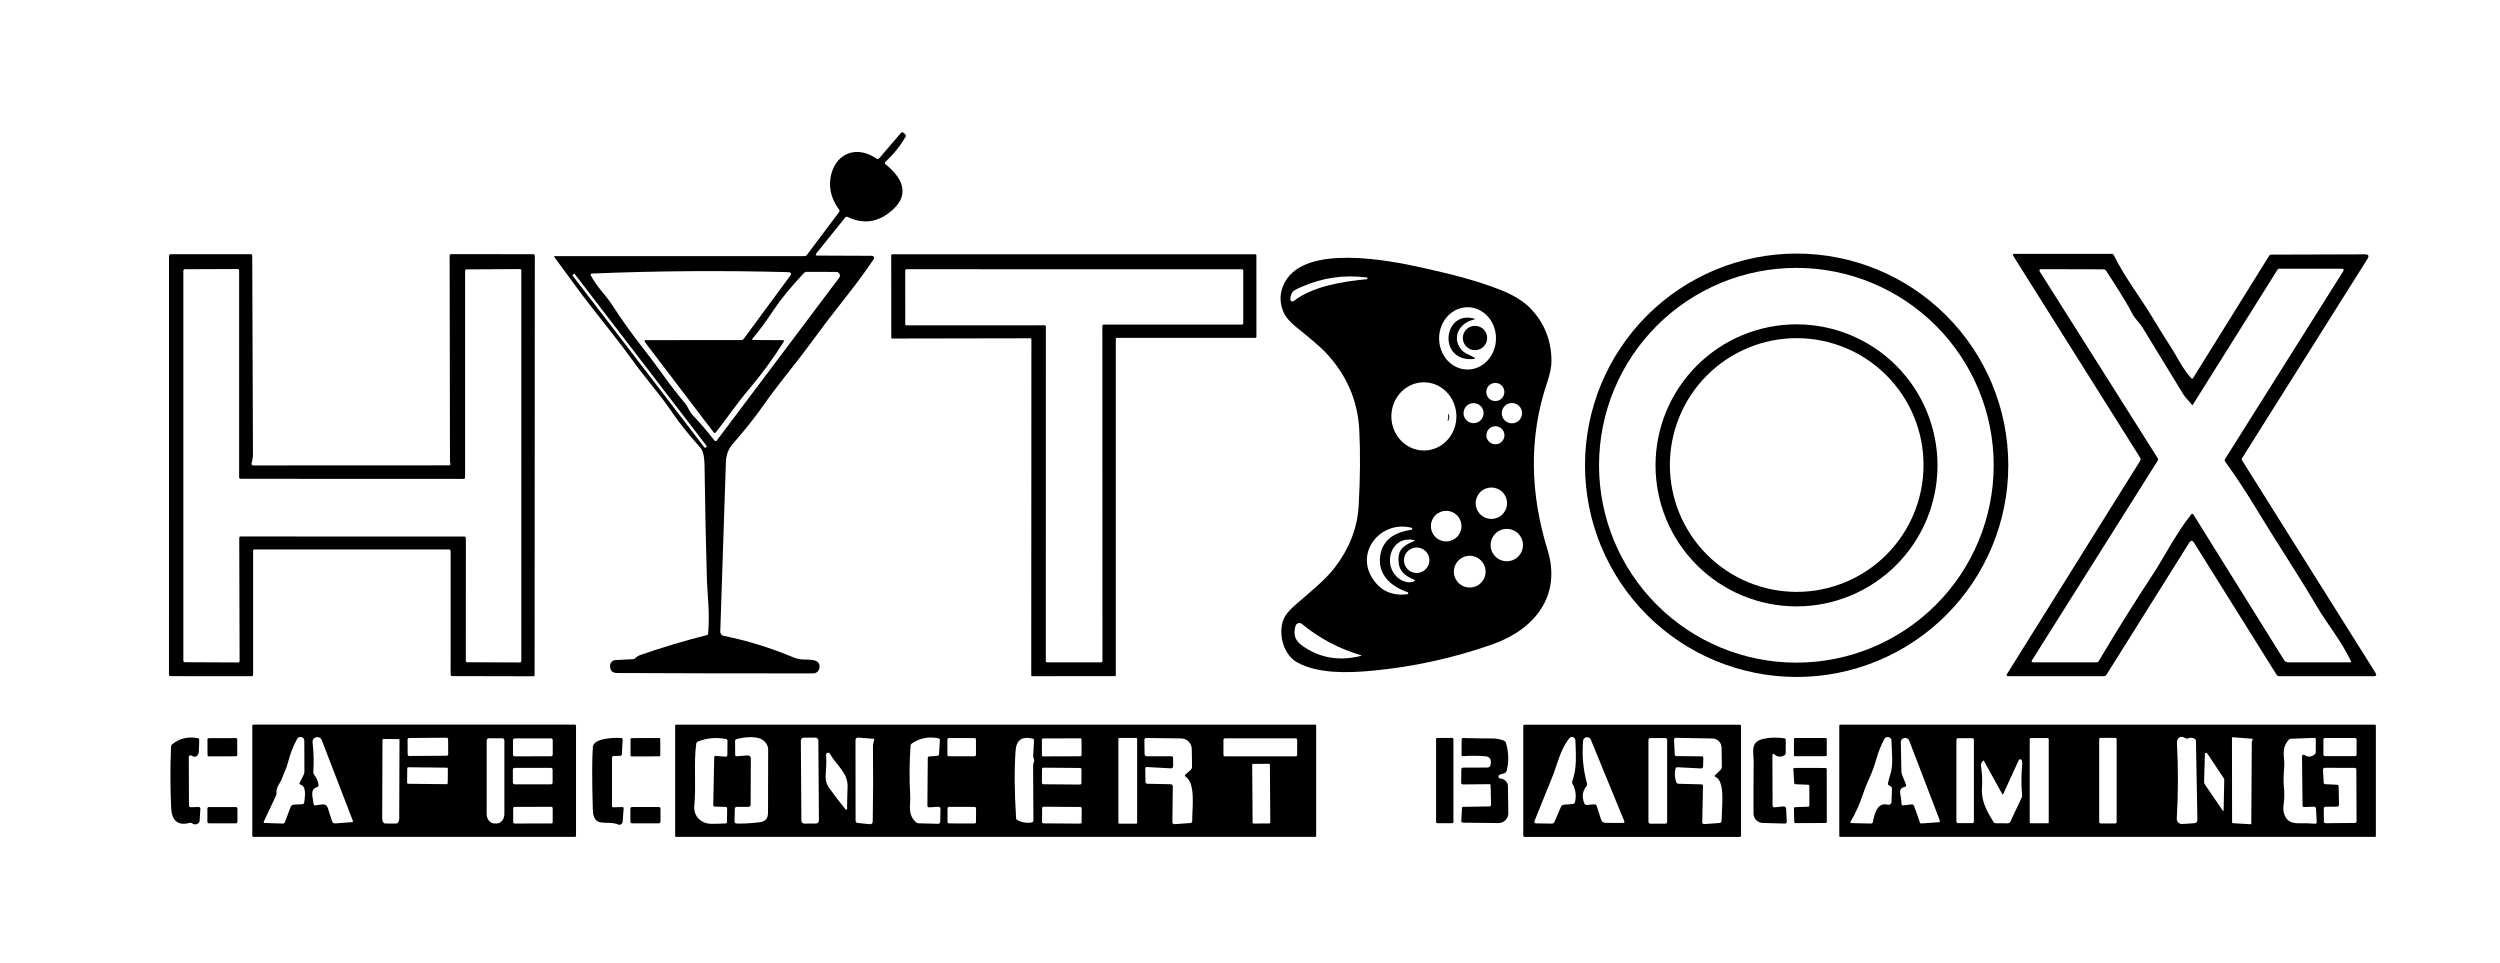 <svg width="405" height="156" viewBox="0 0 405 156" fill="none" xmlns="http://www.w3.org/2000/svg">
<path d="M132.422 41.405L141.257 41.441C141.32 41.441 141.382 41.459 141.436 41.491C141.49 41.524 141.535 41.57 141.564 41.626C141.594 41.681 141.607 41.743 141.604 41.806C141.6 41.868 141.579 41.928 141.544 41.979C140.313 43.797 139.099 45.471 137.901 47.001C135.637 49.886 134.363 51.522 134.078 51.908C132.83 53.599 131.574 55.286 130.309 56.97C128.594 59.255 125.781 62.632 123.709 65.611C122.053 67.981 120.519 69.818 118.758 71.851C118.02 72.699 117.633 73.681 117.596 74.794C117.284 84 116.98 93.174 116.685 102.316C116.681 102.478 116.734 102.637 116.835 102.764C116.937 102.891 117.079 102.978 117.239 103.01C121.052 103.779 124.794 104.931 128.463 106.468C128.956 106.672 129.449 106.793 129.942 106.83C130.938 106.91 133.112 106.608 132.724 108.314C132.672 108.534 132.549 108.729 132.373 108.87C132.197 109.01 131.978 109.087 131.753 109.089C121.144 109.099 110.557 109.079 99.992 109.029C99.171 109.026 98.786 108.608 98.84 107.776C98.853 107.556 98.948 107.348 99.105 107.193C99.261 107.038 99.47 106.946 99.69 106.936L102.533 106.785C102.676 106.775 102.811 106.716 102.915 106.618C103.17 106.38 103.41 106.223 103.635 106.145C107.22 104.897 110.841 103.812 114.497 102.89C114.641 102.853 114.718 102.76 114.728 102.613C114.842 101.056 114.854 99.53 114.763 98.033C114.606 95.49 114.527 94.211 114.527 94.194C114.346 87.924 114.215 81.652 114.135 75.378C114.124 74.543 114.034 73.154 113.46 72.52C111.549 70.39 110.049 68.519 108.963 66.909C106.96 63.93 104.47 61.152 102.724 58.716C101.56 57.096 100.359 55.504 99.122 53.941C96.573 50.713 94.975 48.665 94.327 47.796C92.821 45.767 91.324 43.732 89.835 41.692C89.737 41.558 89.771 41.491 89.935 41.491H130.319C130.49 41.491 130.626 41.424 130.727 41.29L135.929 34.36C136.03 34.229 136.031 34.097 135.934 33.963C134.579 32.104 134.155 30.19 134.661 28.221C135.577 24.653 138.963 23.586 141.976 25.695C142.144 25.812 142.295 25.794 142.429 25.639L145.966 21.523C146.077 21.392 146.199 21.382 146.333 21.493L146.6 21.714C146.761 21.848 146.789 22.004 146.685 22.182C145.807 23.695 144.723 25.039 143.435 26.213C143.407 26.238 143.385 26.268 143.37 26.303C143.355 26.337 143.348 26.374 143.349 26.412C143.35 26.449 143.359 26.486 143.376 26.519C143.392 26.553 143.416 26.582 143.445 26.606C145.951 28.608 147.571 31.291 144.643 33.958C142.392 36.008 139.954 36.407 137.328 35.155C137.163 35.078 137.022 35.112 136.905 35.256L132.251 41.048C132.06 41.286 132.117 41.405 132.422 41.405ZM126.944 55.39C125.257 58.081 123.387 60.635 121.334 63.054C119.412 65.314 117.822 67.669 116.006 70.004C115.862 70.188 115.719 70.188 115.578 70.004L104.455 55.39C104.434 55.363 104.421 55.331 104.418 55.297C104.415 55.263 104.421 55.229 104.436 55.198C104.451 55.168 104.475 55.142 104.504 55.125C104.533 55.107 104.567 55.098 104.601 55.098L120.091 55.093C120.166 55.093 120.24 55.076 120.306 55.043C120.373 55.01 120.43 54.961 120.474 54.902L127.97 44.732C128.278 44.316 128.175 44.101 127.658 44.088C117.079 43.803 106.504 43.878 95.932 44.314C95.694 44.324 95.629 44.435 95.736 44.646C96.616 46.387 98.241 47.957 99.102 49.296C100.658 51.715 102.323 54.053 104.098 56.311C105.181 57.687 106.311 59.194 107.488 60.835C108.589 62.368 109.746 63.859 110.96 65.309C111.458 65.903 111.649 66.652 112.203 67.236C113.474 68.578 114.653 69.953 115.739 71.362C115.763 71.391 115.792 71.415 115.826 71.43C115.859 71.447 115.896 71.455 115.933 71.455C115.969 71.455 116.005 71.447 116.038 71.43C116.071 71.415 116.1 71.391 116.122 71.362L135.949 44.993C136.014 44.906 136.054 44.803 136.064 44.694C136.074 44.586 136.053 44.477 136.005 44.379C135.956 44.282 135.881 44.199 135.789 44.142C135.697 44.084 135.59 44.053 135.481 44.052L130.702 44.037C130.514 44.037 130.355 44.106 130.224 44.244C128.104 46.498 126.469 48.496 125.319 50.237C124.061 52.133 122.925 53.667 121.913 54.842C121.778 54.996 121.814 55.075 122.018 55.078L126.793 55.108C127.011 55.112 127.061 55.206 126.944 55.39ZM93.121 44.409C93.11 44.395 93.097 44.383 93.082 44.375C93.067 44.366 93.051 44.361 93.034 44.358C93.017 44.356 93 44.357 92.983 44.362C92.966 44.366 92.951 44.374 92.937 44.384L92.802 44.489C92.774 44.51 92.756 44.541 92.752 44.575C92.747 44.61 92.756 44.645 92.778 44.672L114.118 72.491C114.129 72.504 114.142 72.516 114.157 72.525C114.172 72.533 114.188 72.539 114.205 72.541C114.222 72.543 114.24 72.542 114.256 72.538C114.273 72.533 114.288 72.525 114.302 72.515L114.438 72.411C114.465 72.39 114.483 72.359 114.488 72.324C114.492 72.29 114.483 72.255 114.462 72.227L93.121 44.409Z" fill="black"/>
<path d="M41.003 89.232V109.311C41.003 109.373 40.978 109.434 40.934 109.478C40.89 109.522 40.829 109.547 40.767 109.547L27.691 109.537C27.48 109.537 27.374 109.431 27.374 109.22L27.379 41.496C27.379 41.288 27.483 41.184 27.691 41.184H40.616C40.78 41.184 40.862 41.266 40.862 41.431C40.896 52.069 40.934 62.707 40.978 73.345C40.981 73.986 40.906 74.548 40.752 75.031C40.738 75.074 40.735 75.119 40.742 75.163C40.75 75.207 40.767 75.249 40.794 75.286C40.82 75.322 40.855 75.351 40.895 75.372C40.934 75.392 40.978 75.403 41.023 75.403L72.699 75.388C72.954 75.388 73.034 75.257 72.94 74.996C72.91 74.919 72.895 74.788 72.895 74.603C72.862 63.549 72.843 52.495 72.84 41.441C72.84 41.26 72.93 41.169 73.111 41.169L86.358 41.179C86.546 41.179 86.64 41.275 86.64 41.466L86.605 109.341C86.605 109.398 86.582 109.453 86.543 109.494C86.503 109.534 86.449 109.557 86.393 109.557L73.262 109.527C73.193 109.527 73.126 109.499 73.077 109.449C73.028 109.399 73.001 109.331 73.001 109.26L73.006 89.323C73.006 89.118 72.903 89.016 72.699 89.016L41.219 89.011C41.075 89.011 41.003 89.084 41.003 89.232ZM38.759 87.144C38.759 87.082 38.784 87.023 38.827 86.98C38.87 86.936 38.929 86.912 38.991 86.912L75.24 86.917C75.301 86.917 75.36 86.942 75.403 86.985C75.447 87.028 75.471 87.087 75.471 87.149L75.461 107.051C75.461 107.113 75.485 107.171 75.529 107.215C75.572 107.258 75.631 107.283 75.692 107.283L84.225 107.318C84.286 107.318 84.345 107.294 84.389 107.25C84.432 107.207 84.456 107.148 84.456 107.086V43.821C84.456 43.76 84.432 43.701 84.389 43.657C84.345 43.614 84.286 43.589 84.225 43.589L75.577 43.64C75.515 43.64 75.456 43.664 75.413 43.708C75.37 43.751 75.345 43.81 75.345 43.871V77.351C75.345 77.412 75.321 77.471 75.277 77.514C75.234 77.558 75.175 77.582 75.114 77.582L38.971 77.567C38.909 77.567 38.85 77.543 38.807 77.499C38.764 77.456 38.739 77.397 38.739 77.336V43.811C38.739 43.749 38.715 43.691 38.671 43.647C38.628 43.604 38.569 43.579 38.508 43.579L29.935 43.615C29.873 43.615 29.815 43.639 29.771 43.682C29.728 43.726 29.703 43.785 29.703 43.846V107.046C29.703 107.108 29.728 107.166 29.771 107.21C29.815 107.253 29.873 107.278 29.935 107.278L38.583 107.318C38.645 107.318 38.703 107.294 38.747 107.25C38.79 107.207 38.815 107.148 38.815 107.086L38.759 87.144Z" fill="black"/>
<path d="M180.761 54.882V109.381C180.761 109.421 180.745 109.46 180.716 109.488C180.688 109.516 180.65 109.532 180.61 109.532L167.212 109.542C167.172 109.542 167.134 109.526 167.105 109.498C167.077 109.47 167.061 109.431 167.061 109.391L167.086 54.952C167.086 54.912 167.07 54.874 167.042 54.846C167.014 54.817 166.975 54.801 166.935 54.801L144.537 54.842C144.497 54.842 144.459 54.826 144.43 54.797C144.402 54.769 144.386 54.731 144.386 54.691L144.376 41.34C144.376 41.3 144.392 41.262 144.42 41.233C144.448 41.205 144.487 41.189 144.527 41.189H203.385C203.425 41.189 203.464 41.205 203.492 41.233C203.52 41.262 203.536 41.3 203.536 41.34L203.541 54.58C203.541 54.62 203.525 54.658 203.497 54.687C203.469 54.715 203.43 54.731 203.39 54.731H180.912C180.871 54.731 180.833 54.747 180.805 54.775C180.776 54.803 180.761 54.842 180.761 54.882ZM178.582 52.798C178.582 52.77 178.588 52.742 178.599 52.716C178.609 52.689 178.625 52.666 178.645 52.645C178.666 52.625 178.689 52.609 178.716 52.599C178.742 52.588 178.77 52.582 178.798 52.582H201.192C201.249 52.582 201.304 52.559 201.345 52.519C201.385 52.478 201.408 52.423 201.408 52.366V43.836C201.408 43.779 201.385 43.724 201.345 43.683C201.304 43.642 201.249 43.62 201.192 43.62L146.861 43.615C146.833 43.615 146.805 43.62 146.779 43.631C146.752 43.642 146.728 43.658 146.708 43.678C146.688 43.698 146.672 43.722 146.661 43.748C146.651 43.774 146.645 43.803 146.645 43.831L146.65 52.492C146.65 52.549 146.673 52.604 146.713 52.645C146.754 52.685 146.809 52.708 146.866 52.708L169.214 52.698C169.272 52.698 169.327 52.721 169.367 52.761C169.408 52.802 169.431 52.857 169.431 52.914L169.421 107.086C169.421 107.144 169.443 107.199 169.484 107.239C169.525 107.28 169.58 107.303 169.637 107.303H178.381C178.438 107.303 178.493 107.28 178.534 107.239C178.574 107.199 178.597 107.144 178.597 107.086L178.582 52.798Z" fill="black"/>
<path d="M325.343 75.373C325.343 84.469 321.731 93.192 315.301 99.623C308.871 106.055 300.15 109.668 291.056 109.668C281.963 109.668 273.242 106.055 266.812 99.623C260.382 93.192 256.77 84.469 256.77 75.373C256.77 66.278 260.382 57.555 266.812 51.123C273.242 44.691 281.963 41.078 291.056 41.078C300.15 41.078 308.871 44.691 315.301 51.123C321.731 57.555 325.343 66.278 325.343 75.373ZM322.978 75.373C322.978 66.893 319.61 58.76 313.615 52.763C307.62 46.767 299.489 43.398 291.011 43.398C282.533 43.398 274.402 46.767 268.407 52.763C262.412 58.76 259.044 66.893 259.044 75.373C259.044 83.853 262.412 91.986 268.407 97.983C274.402 103.979 282.533 107.348 291.011 107.348C299.489 107.348 307.62 103.979 313.615 97.983C319.61 91.986 322.978 83.853 322.978 75.373Z" fill="black"/>
<path d="M355.278 61.243L367.579 41.471C367.673 41.323 367.806 41.249 367.977 41.249L383.12 41.204C383.704 41.201 383.84 41.447 383.528 41.944L363.227 74.201C363.144 74.332 363.144 74.462 363.227 74.593L384.831 109.004C385.056 109.366 384.955 109.547 384.529 109.547H369.26C369.058 109.547 368.903 109.46 368.792 109.286L355.434 87.924C355.173 87.504 354.911 87.504 354.65 87.924L341.247 109.311C341.202 109.381 341.14 109.44 341.066 109.48C340.993 109.521 340.909 109.542 340.824 109.542H325.354C325.062 109.542 324.993 109.418 325.147 109.17L346.68 74.694C346.804 74.496 346.803 74.298 346.675 74.1L326.169 41.491C326.014 41.246 326.082 41.124 326.37 41.124H342.102C342.256 41.124 342.367 41.194 342.434 41.335C344.165 44.858 346.806 48.295 348.522 51.148C349.632 53.003 350.772 54.837 351.943 56.648C352.642 57.735 353.658 59.864 354.987 61.273C355.097 61.387 355.195 61.377 355.278 61.243ZM355.057 65.535C354.604 64.941 354.036 64.438 353.673 63.844C351.473 60.224 349.266 56.609 347.053 53C346.635 52.315 345.885 51.681 345.463 50.866C344.205 48.456 342.671 46.166 341.207 43.881C341.103 43.714 340.95 43.63 340.749 43.63L330.601 43.605C330.561 43.605 330.522 43.616 330.488 43.636C330.453 43.656 330.425 43.685 330.406 43.72C330.387 43.754 330.378 43.793 330.379 43.832C330.381 43.871 330.393 43.909 330.415 43.942L349.548 74.221C349.632 74.355 349.632 74.489 349.548 74.623L329.202 106.935C329.048 107.177 329.115 107.298 329.404 107.298L339.602 107.303C339.783 107.303 339.92 107.224 340.014 107.066C342.868 102.249 345.833 97.502 348.909 92.825C350.514 90.379 352.582 86.313 354.966 83.349C355.104 83.178 355.23 83.187 355.344 83.374L370.014 106.92C370.086 107.037 370.188 107.134 370.308 107.2C370.429 107.267 370.565 107.303 370.704 107.303L380.72 107.298C380.865 107.298 380.907 107.232 380.846 107.102C379.372 103.931 376.937 100.977 375.438 98.421C372.178 92.865 368.832 87.919 365.26 82.006C363.764 79.537 362.169 77.126 360.475 74.774C360.378 74.637 360.375 74.496 360.465 74.352L379.644 43.871C379.665 43.838 379.676 43.8 379.677 43.761C379.678 43.722 379.669 43.684 379.65 43.65C379.631 43.616 379.603 43.587 379.569 43.568C379.535 43.548 379.497 43.538 379.458 43.539L369.265 43.534C369.124 43.534 369.015 43.594 368.938 43.715L355.263 65.53C355.2 65.631 355.131 65.632 355.057 65.535Z" fill="black"/>
<path d="M216.291 91.874C218.514 88.935 219.898 85.634 220.104 81.925C220.356 77.43 220.389 73.35 220.205 69.687C219.963 64.852 218.115 60.627 214.66 57.01C213.902 56.219 212.36 54.89 210.032 53.025C208.962 52.166 208.258 51.339 207.919 50.544C207.211 48.887 207.298 47.258 208.18 45.658C211.546 39.548 224.919 42.145 230.292 43.343C234.946 44.38 239.001 45.356 243.101 46.971C245.124 47.77 246.685 48.717 247.785 49.814C250.113 52.136 251.298 55.003 251.342 58.414C251.352 59.347 251.124 60.506 250.658 61.892C247.594 70.95 247.911 80.023 250.708 89.106C253.012 96.594 248.524 102.014 241.768 104.389C235.442 106.613 228.935 108.038 222.247 108.662C218.338 109.024 213.559 109.17 210.178 107.328C207.914 106.1 207.048 102.739 207.894 100.434C208.149 99.739 208.722 98.996 209.614 98.204C211.863 96.197 214.595 94.113 216.291 91.874ZM209.031 48.456C209.023 48.523 209.036 48.592 209.067 48.653C209.098 48.713 209.147 48.764 209.206 48.797C209.266 48.83 209.334 48.845 209.402 48.84C209.47 48.835 209.535 48.81 209.589 48.768C212.638 46.357 217.609 45.592 221.397 45.235C221.416 45.235 221.434 45.232 221.451 45.225C221.468 45.218 221.484 45.208 221.497 45.195C221.511 45.183 221.521 45.167 221.529 45.15C221.536 45.133 221.54 45.115 221.54 45.097C221.541 45.078 221.537 45.06 221.531 45.042C221.524 45.025 221.514 45.01 221.501 44.996C221.488 44.983 221.473 44.972 221.456 44.965C221.439 44.957 221.421 44.953 221.402 44.953C217.716 44.473 214.177 44.99 210.787 46.503C209.554 47.057 209.177 47.132 209.031 48.456ZM237.717 59.864C238.322 59.867 238.922 59.739 239.482 59.489C240.043 59.238 240.553 58.869 240.983 58.402C241.413 57.936 241.756 57.381 241.99 56.77C242.225 56.159 242.348 55.503 242.351 54.84C242.355 54.178 242.239 53.521 242.011 52.907C241.782 52.294 241.446 51.735 241.02 51.264C240.595 50.794 240.089 50.419 239.531 50.163C238.973 49.906 238.375 49.772 237.769 49.769C237.164 49.766 236.564 49.893 236.004 50.144C235.443 50.395 234.933 50.764 234.503 51.23C234.073 51.697 233.73 52.251 233.495 52.862C233.261 53.474 233.138 54.129 233.135 54.792C233.131 55.455 233.247 56.112 233.475 56.726C233.704 57.339 234.04 57.897 234.466 58.368C234.891 58.839 235.397 59.214 235.955 59.47C236.513 59.727 237.111 59.861 237.717 59.864ZM230.746 72.982C231.438 72.973 232.121 72.82 232.756 72.534C233.391 72.247 233.966 71.832 234.448 71.312C234.93 70.792 235.31 70.178 235.565 69.504C235.82 68.83 235.946 68.109 235.936 67.384C235.916 65.918 235.341 64.521 234.339 63.499C233.337 62.476 231.989 61.913 230.592 61.932C229.9 61.942 229.218 62.095 228.582 62.381C227.947 62.668 227.372 63.083 226.89 63.603C226.408 64.123 226.029 64.737 225.774 65.411C225.518 66.085 225.392 66.805 225.402 67.531C225.423 68.996 225.997 70.394 226.999 71.416C228.002 72.438 229.35 73.002 230.746 72.982ZM243.71 63.502C243.71 63.309 243.672 63.118 243.598 62.94C243.524 62.761 243.416 62.599 243.279 62.463C243.143 62.327 242.981 62.218 242.803 62.145C242.625 62.071 242.434 62.033 242.241 62.033C241.851 62.033 241.477 62.187 241.202 62.463C240.926 62.739 240.772 63.112 240.772 63.502C240.772 63.695 240.81 63.886 240.883 64.064C240.957 64.243 241.066 64.405 241.202 64.541C241.338 64.677 241.5 64.786 241.679 64.86C241.857 64.933 242.048 64.972 242.241 64.972C242.434 64.972 242.625 64.933 242.803 64.86C242.981 64.786 243.143 64.677 243.279 64.541C243.416 64.405 243.524 64.243 243.598 64.064C243.672 63.886 243.71 63.695 243.71 63.502ZM240.344 66.929C240.344 66.498 240.173 66.085 239.868 65.78C239.563 65.475 239.15 65.304 238.719 65.304C238.288 65.304 237.875 65.475 237.57 65.78C237.265 66.085 237.094 66.498 237.094 66.929C237.094 67.36 237.265 67.773 237.57 68.078C237.875 68.383 238.288 68.554 238.719 68.554C239.15 68.554 239.563 68.383 239.868 68.078C240.173 67.773 240.344 67.36 240.344 66.929ZM246.577 66.934C246.577 66.498 246.404 66.079 246.096 65.77C245.787 65.462 245.369 65.288 244.932 65.288C244.496 65.288 244.078 65.462 243.769 65.77C243.46 66.079 243.287 66.498 243.287 66.934C243.287 67.15 243.33 67.364 243.412 67.564C243.495 67.763 243.616 67.945 243.769 68.098C243.922 68.25 244.103 68.372 244.303 68.454C244.502 68.537 244.716 68.58 244.932 68.58C245.148 68.58 245.362 68.537 245.562 68.454C245.761 68.372 245.943 68.25 246.096 68.098C246.248 67.945 246.37 67.763 246.452 67.564C246.535 67.364 246.577 67.15 246.577 66.934ZM243.72 70.512C243.72 70.32 243.682 70.129 243.608 69.952C243.535 69.774 243.427 69.612 243.291 69.477C243.155 69.341 242.994 69.233 242.816 69.159C242.638 69.085 242.448 69.048 242.256 69.048C241.868 69.048 241.495 69.202 241.221 69.477C240.946 69.751 240.792 70.124 240.792 70.512C240.792 70.9 240.946 71.273 241.221 71.547C241.495 71.822 241.868 71.976 242.256 71.976C242.448 71.976 242.638 71.939 242.816 71.865C242.994 71.791 243.155 71.683 243.291 71.547C243.427 71.412 243.535 71.25 243.608 71.072C243.682 70.895 243.72 70.704 243.72 70.512ZM244.142 81.523C244.142 80.849 243.875 80.202 243.398 79.726C242.922 79.249 242.276 78.981 241.602 78.981C240.928 78.981 240.282 79.249 239.805 79.726C239.329 80.202 239.061 80.849 239.061 81.523C239.061 81.856 239.127 82.187 239.254 82.495C239.382 82.803 239.569 83.084 239.805 83.32C240.041 83.555 240.321 83.743 240.629 83.87C240.938 83.998 241.268 84.064 241.602 84.064C242.276 84.064 242.922 83.796 243.398 83.32C243.875 82.843 244.142 82.197 244.142 81.523ZM236.762 85.231C236.762 84.573 236.501 83.942 236.035 83.477C235.57 83.012 234.939 82.75 234.282 82.75C233.624 82.75 232.993 83.012 232.528 83.477C232.063 83.942 231.801 84.573 231.801 85.231C231.801 85.889 232.063 86.52 232.528 86.986C232.993 87.451 233.624 87.712 234.282 87.712C234.939 87.712 235.57 87.451 236.035 86.986C236.501 86.52 236.762 85.889 236.762 85.231ZM223.601 90.002C224.018 87.199 226.267 86.167 228.662 85.82C228.698 85.813 228.731 85.794 228.755 85.766C228.78 85.737 228.794 85.702 228.795 85.665C228.797 85.628 228.786 85.591 228.765 85.561C228.744 85.531 228.713 85.509 228.677 85.498C223.706 84.235 219.395 89.448 222.459 93.882C223.77 95.777 225.616 96.571 227.998 96.262C228.034 96.256 228.068 96.238 228.093 96.21C228.119 96.183 228.135 96.149 228.139 96.112C228.143 96.075 228.134 96.038 228.115 96.006C228.096 95.974 228.067 95.949 228.033 95.935C225.467 95.039 223.128 93.207 223.601 90.002ZM246.723 88.301C246.723 87.606 246.447 86.939 245.956 86.447C245.464 85.955 244.797 85.679 244.102 85.679C243.407 85.679 242.74 85.955 242.249 86.447C241.757 86.939 241.481 87.606 241.481 88.301C241.481 88.996 241.757 89.663 242.249 90.155C242.74 90.647 243.407 90.923 244.102 90.923C244.797 90.923 245.464 90.647 245.956 90.155C246.447 89.663 246.723 88.996 246.723 88.301ZM229.049 94.189C229.284 94.081 229.281 93.981 229.039 93.887C227.56 93.3 226.75 92.453 226.609 91.346C226.317 89.106 227.258 88.427 229.034 87.667C229.235 87.58 229.229 87.516 229.014 87.476C225.246 86.761 223.897 91.582 226.544 93.665C227.223 94.204 228.264 94.546 229.049 94.189ZM231.565 90.762C231.565 90.215 231.347 89.69 230.961 89.303C230.574 88.916 230.049 88.698 229.502 88.698C228.955 88.698 228.43 88.916 228.044 89.303C227.657 89.69 227.439 90.215 227.439 90.762C227.439 91.309 227.657 91.834 228.044 92.221C228.43 92.608 228.955 92.825 229.502 92.825C230.049 92.825 230.574 92.608 230.961 92.221C231.347 91.834 231.565 91.309 231.565 90.762ZM240.666 92.609C240.666 91.927 240.395 91.273 239.913 90.79C239.431 90.308 238.777 90.037 238.095 90.037C237.413 90.037 236.759 90.308 236.277 90.79C235.795 91.273 235.524 91.927 235.524 92.609C235.524 93.291 235.795 93.945 236.277 94.427C236.759 94.909 237.413 95.18 238.095 95.18C238.777 95.18 239.431 94.909 239.913 94.427C240.395 93.945 240.666 93.291 240.666 92.609ZM210.902 101.073C210.82 101.005 210.722 100.96 210.617 100.939C210.512 100.919 210.404 100.925 210.302 100.957C210.201 100.989 210.108 101.046 210.034 101.122C209.96 101.199 209.905 101.292 209.876 101.395C209.458 102.869 209.805 103.815 211.088 104.696C213.862 106.602 216.968 107.127 220.406 106.271C220.584 106.228 220.585 106.179 220.411 106.125C216.893 105.082 213.723 103.398 210.902 101.073Z" fill="black"/>
<path d="M236.666 56.557C237.229 57.282 237.964 57.408 238.769 57.891C239.02 58.042 239 58.131 238.708 58.158C232.837 58.671 233.788 50.242 238.769 51.606C238.993 51.669 238.992 51.727 238.764 51.777C236.434 52.295 235.156 54.615 236.666 56.557Z" fill="black"/>
<path d="M313.877 75.388C313.877 81.448 311.471 87.259 307.187 91.543C302.904 95.828 297.094 98.235 291.036 98.235C284.978 98.235 279.169 95.828 274.885 91.543C270.602 87.259 268.195 81.448 268.195 75.388C268.195 69.329 270.602 63.518 274.885 59.233C279.169 54.949 284.978 52.542 291.036 52.542C297.094 52.542 302.904 54.949 307.187 59.233C311.471 63.518 313.877 69.329 313.877 75.388ZM311.613 75.333C311.613 69.882 309.449 64.655 305.595 60.801C301.742 56.946 296.516 54.781 291.066 54.781C285.617 54.781 280.391 56.946 276.538 60.801C272.684 64.655 270.52 69.882 270.52 75.333C270.52 80.784 272.684 86.011 276.538 89.865C280.391 93.719 285.617 95.885 291.066 95.885C296.516 95.885 301.742 93.719 305.595 89.865C309.449 86.011 311.613 80.784 311.613 75.333Z" fill="black"/>
<path d="M238.95 56.729C240.039 56.729 240.922 55.845 240.922 54.756C240.922 53.666 240.039 52.783 238.95 52.783C237.861 52.783 236.978 53.666 236.978 54.756C236.978 55.845 237.861 56.729 238.95 56.729Z" fill="black"/>
<path d="M234.608 67.8L234.593 67.156C234.59 66.964 234.623 66.957 234.694 67.135C234.818 67.461 234.805 67.781 234.654 68.097C234.607 68.197 234.561 68.197 234.518 68.097C234.494 68.033 234.503 67.984 234.543 67.951C234.587 67.91 234.608 67.86 234.608 67.8Z" fill="black"/>
<path d="M93.316 135.378C93.316 135.404 93.311 135.429 93.301 135.453C93.291 135.477 93.276 135.498 93.258 135.517C93.24 135.535 93.219 135.549 93.195 135.559C93.171 135.569 93.145 135.574 93.12 135.574H41.068C41.042 135.574 41.017 135.569 40.993 135.559C40.969 135.549 40.948 135.535 40.929 135.517C40.911 135.498 40.897 135.477 40.887 135.453C40.877 135.429 40.872 135.404 40.872 135.378V117.584C40.872 117.532 40.893 117.482 40.929 117.445C40.966 117.408 41.016 117.388 41.068 117.388H93.12C93.172 117.388 93.222 117.408 93.258 117.445C93.295 117.482 93.316 117.532 93.316 117.584V135.378ZM48.55 126.788L49.193 125.52C49.274 125.359 49.314 125.188 49.314 125.006L49.299 120.004C49.3 119.866 49.255 119.732 49.172 119.622C49.088 119.513 48.969 119.434 48.836 119.399C48.702 119.365 48.561 119.376 48.434 119.431C48.308 119.485 48.203 119.581 48.137 119.702C47.496 120.856 47.008 122.109 46.673 123.461C46.421 124.483 45.984 125.248 45.631 126.219C45.38 126.909 44.731 127.472 44.786 128.448C44.796 128.62 44.766 128.782 44.696 128.937L42.754 133.048C42.67 133.222 42.724 133.313 42.915 133.32L45.813 133.42C45.884 133.423 45.956 133.403 46.016 133.363C46.077 133.322 46.123 133.263 46.15 133.194L47.08 130.738C47.174 130.493 47.354 130.364 47.619 130.351L48.937 130.285C49.141 130.275 49.259 130.169 49.289 129.968C49.39 129.183 49.687 127.372 48.695 127.115C48.511 127.065 48.462 126.956 48.55 126.788ZM51.352 127.517C50.094 127.875 50.743 129.349 50.798 130.225C50.808 130.409 50.906 130.49 51.09 130.466L52.262 130.315C52.439 130.293 52.619 130.333 52.769 130.428C52.92 130.524 53.033 130.669 53.087 130.839L53.802 133.043C53.886 133.291 54.059 133.407 54.32 133.39L57.007 133.194C57.161 133.184 57.211 133.107 57.158 132.962L52.132 119.914C52.065 119.736 51.935 119.589 51.768 119.501C51.6 119.412 51.406 119.389 51.221 119.434C51.037 119.479 50.876 119.59 50.769 119.746C50.661 119.903 50.614 120.093 50.637 120.281C50.819 121.888 50.859 123.465 50.758 125.011C50.745 125.199 50.795 125.369 50.909 125.52C51.271 125.996 51.503 126.531 51.603 127.125C51.637 127.333 51.553 127.464 51.352 127.517ZM64.599 119.728L62.083 119.717C62.051 119.717 62.02 119.73 61.998 119.753C61.975 119.775 61.962 119.806 61.962 119.838L61.917 132.585C61.916 132.802 61.966 133.009 62.054 133.163C62.143 133.317 62.264 133.404 62.39 133.405L64.191 133.415C64.254 133.416 64.317 133.395 64.375 133.354C64.433 133.313 64.487 133.253 64.532 133.177C64.576 133.101 64.612 133.01 64.637 132.91C64.661 132.81 64.674 132.703 64.674 132.595L64.719 119.848C64.719 119.816 64.707 119.786 64.684 119.763C64.661 119.74 64.631 119.728 64.599 119.728ZM72.594 119.75C72.594 119.718 72.588 119.687 72.575 119.658C72.563 119.628 72.545 119.602 72.522 119.58C72.5 119.557 72.473 119.54 72.444 119.528C72.414 119.516 72.383 119.51 72.351 119.51L66.264 119.553C66.2 119.553 66.138 119.579 66.094 119.624C66.049 119.67 66.023 119.732 66.024 119.796L66.041 122.231C66.041 122.263 66.048 122.294 66.06 122.324C66.072 122.353 66.09 122.379 66.113 122.402C66.135 122.424 66.162 122.442 66.192 122.453C66.221 122.465 66.252 122.471 66.284 122.471L72.372 122.429C72.436 122.428 72.497 122.402 72.542 122.357C72.587 122.311 72.612 122.25 72.611 122.185L72.594 119.75ZM81.362 119.597H79.189C79.097 119.597 79.008 119.633 78.943 119.698C78.878 119.763 78.841 119.852 78.841 119.944V131.88C78.841 132.081 78.874 132.279 78.938 132.464C79.002 132.649 79.096 132.817 79.214 132.959C79.332 133.1 79.473 133.212 79.627 133.289C79.782 133.366 79.947 133.405 80.114 133.405H80.436C80.774 133.405 81.098 133.245 81.336 132.959C81.575 132.673 81.709 132.285 81.709 131.88V119.944C81.709 119.852 81.673 119.763 81.608 119.698C81.542 119.633 81.454 119.597 81.362 119.597ZM89.54 119.898C89.54 119.823 89.51 119.752 89.458 119.699C89.405 119.646 89.333 119.617 89.258 119.617L83.382 119.627C83.345 119.627 83.308 119.634 83.274 119.649C83.24 119.663 83.209 119.684 83.183 119.71C83.157 119.736 83.136 119.767 83.122 119.801C83.108 119.836 83.101 119.872 83.101 119.909L83.105 122.244C83.105 122.319 83.135 122.391 83.188 122.443C83.241 122.496 83.312 122.526 83.387 122.526L89.263 122.515C89.3 122.515 89.337 122.508 89.371 122.494C89.405 122.479 89.436 122.459 89.462 122.432C89.489 122.406 89.509 122.375 89.523 122.341C89.537 122.307 89.545 122.27 89.544 122.233L89.54 119.898ZM72.554 124.548C72.555 124.498 72.536 124.451 72.501 124.416C72.467 124.38 72.42 124.36 72.37 124.36L66.162 124.295C66.138 124.294 66.114 124.299 66.091 124.308C66.068 124.317 66.047 124.331 66.03 124.348C66.013 124.365 65.999 124.385 65.989 124.408C65.98 124.43 65.974 124.454 65.974 124.479L65.95 126.783C65.95 126.833 65.969 126.88 66.003 126.916C66.038 126.951 66.085 126.971 66.134 126.972L72.342 127.037C72.367 127.037 72.391 127.032 72.414 127.023C72.436 127.014 72.457 127.001 72.474 126.983C72.492 126.966 72.506 126.946 72.515 126.923C72.525 126.901 72.53 126.877 72.53 126.852L72.554 124.548ZM89.522 124.684C89.522 124.608 89.492 124.535 89.438 124.481C89.385 124.428 89.312 124.397 89.236 124.397H83.369C83.332 124.397 83.294 124.405 83.26 124.419C83.225 124.434 83.193 124.455 83.167 124.481C83.14 124.508 83.119 124.54 83.105 124.575C83.09 124.609 83.083 124.647 83.083 124.684V126.778C83.083 126.815 83.09 126.853 83.105 126.887C83.119 126.922 83.14 126.954 83.167 126.981C83.193 127.007 83.225 127.028 83.26 127.043C83.294 127.057 83.332 127.065 83.369 127.065H89.236C89.312 127.065 89.385 127.034 89.438 126.981C89.492 126.927 89.522 126.854 89.522 126.778V124.684ZM89.535 130.929C89.535 130.899 89.529 130.87 89.518 130.842C89.507 130.815 89.49 130.79 89.469 130.769C89.448 130.748 89.423 130.731 89.395 130.72C89.368 130.708 89.338 130.703 89.309 130.703L83.362 130.713C83.332 130.713 83.303 130.719 83.275 130.73C83.248 130.742 83.223 130.759 83.202 130.78C83.181 130.801 83.164 130.826 83.153 130.853C83.142 130.881 83.136 130.91 83.136 130.94L83.14 133.184C83.14 133.214 83.146 133.243 83.157 133.271C83.169 133.298 83.186 133.323 83.207 133.344C83.228 133.365 83.253 133.382 83.28 133.393C83.308 133.405 83.337 133.41 83.367 133.41L89.313 133.4C89.343 133.4 89.373 133.394 89.4 133.383C89.427 133.371 89.452 133.354 89.473 133.333C89.494 133.312 89.511 133.287 89.522 133.26C89.534 133.232 89.54 133.203 89.539 133.173L89.535 130.929Z" fill="black"/>
<path d="M213.216 135.433C213.216 135.451 213.212 135.469 213.206 135.485C213.199 135.502 213.189 135.517 213.176 135.529C213.164 135.542 213.149 135.552 213.132 135.559C213.116 135.566 213.098 135.569 213.08 135.569H109.511C109.475 135.569 109.44 135.555 109.415 135.529C109.389 135.504 109.375 135.469 109.375 135.433V117.528C109.375 117.492 109.389 117.458 109.415 117.432C109.44 117.407 109.475 117.393 109.511 117.393H213.08C213.098 117.393 213.116 117.396 213.132 117.403C213.149 117.41 213.164 117.42 213.176 117.432C213.189 117.445 213.199 117.46 213.206 117.476C213.212 117.493 213.216 117.511 213.216 117.528V135.433ZM121.238 130.708L119.326 130.713C119.251 130.713 119.179 130.743 119.125 130.797C119.072 130.85 119.041 130.923 119.04 131L118.989 133.068C118.988 133.158 119.022 133.245 119.084 133.31C119.146 133.375 119.232 133.413 119.321 133.415C120.271 133.445 121.46 133.383 122.888 133.229C123.925 133.113 124.423 132.721 124.418 131.614C124.411 128.209 124.42 124.805 124.443 121.403C124.446 120.947 124.25 120.516 123.854 120.11C122.863 119.098 120.564 119.4 119.331 119.733C119.16 119.779 119.077 119.89 119.08 120.065L119.1 122.279C119.1 122.447 119.184 122.524 119.352 122.51L121.042 122.385C121.438 122.358 121.636 122.542 121.636 122.938L121.6 130.346C121.597 130.587 121.476 130.708 121.238 130.708ZM132.573 119.964C132.572 119.838 132.521 119.716 132.431 119.627C132.341 119.538 132.219 119.489 132.092 119.49L130.21 119.503C130.084 119.504 129.962 119.555 129.873 119.645C129.784 119.735 129.735 119.857 129.736 119.984L129.826 132.947C129.827 133.074 129.878 133.195 129.969 133.284C130.059 133.373 130.181 133.422 130.308 133.422L132.189 133.408C132.316 133.408 132.437 133.356 132.526 133.266C132.615 133.176 132.665 133.054 132.664 132.927L132.573 119.964ZM141.629 119.838C141.635 119.822 141.637 119.804 141.635 119.787C141.633 119.769 141.627 119.752 141.618 119.737C141.608 119.722 141.595 119.71 141.579 119.7C141.564 119.69 141.547 119.684 141.528 119.682L139.053 119.496C138.745 119.473 138.59 119.615 138.59 119.924L138.605 132.942C138.605 133.17 138.719 133.296 138.948 133.32L140.869 133.516C141.205 133.549 141.376 133.397 141.383 133.058C141.456 128.918 141.468 124.865 141.418 120.9C141.414 120.625 141.485 120.271 141.629 119.838ZM184.217 119.717C184.217 119.695 184.213 119.673 184.204 119.652C184.195 119.631 184.183 119.612 184.167 119.596C184.151 119.581 184.132 119.568 184.111 119.559C184.091 119.551 184.068 119.546 184.046 119.546H181.349C181.304 119.546 181.26 119.564 181.228 119.596C181.196 119.629 181.178 119.672 181.178 119.717V133.264C181.178 133.31 181.196 133.353 181.228 133.385C181.26 133.417 181.304 133.435 181.349 133.435H184.046C184.068 133.435 184.091 133.431 184.111 133.422C184.132 133.414 184.151 133.401 184.167 133.385C184.183 133.369 184.195 133.35 184.204 133.33C184.213 133.309 184.217 133.287 184.217 133.264V119.717ZM115.951 122.455L117.561 122.581C117.595 122.584 117.63 122.579 117.663 122.568C117.696 122.556 117.726 122.538 117.752 122.515C117.777 122.491 117.797 122.462 117.811 122.43C117.825 122.398 117.832 122.364 117.832 122.329L117.857 120.029C117.857 119.858 117.774 119.756 117.606 119.722C116.043 119.414 114.537 119.546 113.088 120.12C113.007 120.152 112.936 120.205 112.883 120.273C112.83 120.341 112.797 120.422 112.786 120.507C112.353 123.738 112.801 127.1 112.479 130.557C112.323 132.243 113.601 133.466 115.297 133.461C116.041 133.457 116.799 133.435 117.571 133.395C117.625 133.393 117.676 133.369 117.714 133.33C117.751 133.29 117.772 133.238 117.772 133.184L117.797 130.975C117.798 130.909 117.774 130.845 117.729 130.797C117.684 130.749 117.621 130.721 117.556 130.718L115.79 130.668C115.625 130.661 115.545 130.575 115.548 130.411L115.704 122.681C115.707 122.52 115.79 122.445 115.951 122.455ZM150.544 122.541L151.827 122.445C152.012 122.431 152.11 122.333 152.124 122.148L152.26 119.939C152.273 119.744 152.184 119.629 151.993 119.592C150.42 119.293 149.001 119.573 147.737 120.432C147.596 120.529 147.52 120.663 147.51 120.835C147.316 123.539 147.297 126.238 147.455 128.931C147.546 130.426 146.947 131.84 148.371 133.194C148.491 133.304 148.646 133.369 148.808 133.375L151.973 133.455C152.017 133.457 152.061 133.449 152.102 133.434C152.143 133.418 152.181 133.394 152.212 133.364C152.244 133.333 152.27 133.297 152.287 133.256C152.305 133.216 152.314 133.172 152.315 133.128L152.36 131.035C152.362 130.988 152.354 130.942 152.336 130.899C152.318 130.855 152.292 130.816 152.258 130.784C152.224 130.752 152.184 130.727 152.14 130.711C152.096 130.695 152.05 130.689 152.003 130.693L150.569 130.788C150.348 130.802 150.237 130.698 150.237 130.476L150.298 122.802C150.301 122.641 150.383 122.554 150.544 122.541ZM158.104 119.804C158.104 119.772 158.097 119.741 158.085 119.712C158.073 119.682 158.055 119.656 158.033 119.633C158.01 119.611 157.984 119.593 157.954 119.581C157.925 119.569 157.893 119.563 157.862 119.563L153.716 119.57C153.684 119.57 153.653 119.576 153.624 119.589C153.595 119.601 153.568 119.619 153.546 119.641C153.523 119.664 153.505 119.69 153.493 119.72C153.481 119.749 153.475 119.78 153.475 119.812L153.479 122.278C153.479 122.31 153.486 122.341 153.498 122.37C153.51 122.4 153.528 122.426 153.55 122.449C153.573 122.471 153.6 122.489 153.629 122.501C153.658 122.513 153.69 122.519 153.721 122.519L157.867 122.512C157.899 122.512 157.93 122.505 157.959 122.493C157.989 122.481 158.015 122.463 158.038 122.441C158.06 122.418 158.078 122.392 158.09 122.362C158.102 122.333 158.108 122.302 158.108 122.27L158.104 119.804ZM167.413 132.907L167.363 124.015C167.363 123.864 167.393 123.718 167.454 123.577C167.551 123.342 167.552 123.113 167.459 122.888C167.395 122.743 167.368 122.593 167.378 122.435L167.509 119.979C167.519 119.801 167.438 119.692 167.267 119.652C165.577 119.253 164.666 119.875 164.536 121.519C164.304 124.448 164.328 128.115 164.606 132.519C164.613 132.664 164.68 132.771 164.807 132.842C165.555 133.251 166.335 133.382 167.147 133.234C167.324 133.201 167.413 133.091 167.413 132.907ZM190.038 122.772L190.048 124.126C190.049 124.173 190.04 124.22 190.022 124.263C190.004 124.307 189.977 124.346 189.943 124.378C189.909 124.411 189.868 124.436 189.824 124.452C189.78 124.469 189.733 124.476 189.686 124.473L185.767 124.257C185.606 124.25 185.527 124.327 185.53 124.488L185.57 126.667C185.574 126.865 185.674 126.966 185.872 126.969L189.64 127.044C189.879 127.051 189.996 127.174 189.993 127.412L189.927 133.189C189.927 133.233 189.936 133.277 189.954 133.318C189.971 133.359 189.997 133.396 190.029 133.426C190.061 133.456 190.099 133.479 190.14 133.494C190.182 133.509 190.226 133.514 190.269 133.511L192.785 133.335C193.03 133.318 193.149 133.187 193.142 132.942C193.097 131.126 193.766 126.914 192.075 125.822C191.918 125.718 191.908 125.603 192.045 125.479L192.87 124.74C193.035 124.589 193.115 124.402 193.112 124.181L193.067 121.328C193.059 120.878 192.876 120.449 192.557 120.132C192.237 119.814 191.807 119.633 191.356 119.627L185.691 119.551C185.651 119.551 185.612 119.558 185.575 119.573C185.538 119.587 185.504 119.609 185.476 119.637C185.448 119.665 185.426 119.698 185.411 119.734C185.396 119.77 185.389 119.809 185.389 119.848L185.424 122.163C185.426 122.256 185.463 122.344 185.529 122.409C185.595 122.474 185.684 122.51 185.777 122.51L189.781 122.515C189.952 122.515 190.038 122.601 190.038 122.772ZM210.142 119.858C210.142 119.826 210.136 119.794 210.123 119.764C210.111 119.734 210.093 119.707 210.07 119.684C210.047 119.661 210.02 119.643 209.99 119.631C209.96 119.618 209.928 119.612 209.896 119.612H198.445C198.412 119.612 198.38 119.618 198.35 119.631C198.321 119.643 198.293 119.661 198.27 119.684C198.248 119.707 198.229 119.734 198.217 119.764C198.205 119.794 198.198 119.826 198.198 119.858V122.284C198.198 122.349 198.224 122.412 198.27 122.458C198.317 122.504 198.379 122.53 198.445 122.53H209.896C209.961 122.53 210.024 122.504 210.07 122.458C210.116 122.412 210.142 122.349 210.142 122.284V119.858ZM175.207 119.802C175.207 119.75 175.186 119.7 175.149 119.663C175.112 119.627 175.062 119.606 175.01 119.606L168.983 119.627C168.957 119.627 168.932 119.633 168.908 119.643C168.884 119.652 168.863 119.667 168.844 119.685C168.826 119.704 168.812 119.725 168.802 119.749C168.792 119.773 168.787 119.798 168.787 119.824L168.796 122.34C168.796 122.392 168.817 122.442 168.854 122.479C168.891 122.516 168.941 122.536 168.993 122.536L175.02 122.515C175.046 122.515 175.072 122.51 175.095 122.5C175.119 122.49 175.141 122.475 175.159 122.457C175.177 122.439 175.191 122.417 175.201 122.393C175.211 122.369 175.216 122.344 175.216 122.318L175.207 119.802ZM133.801 124.855C133.72 125.887 133.665 126.722 134.299 127.613C135.171 128.831 136.068 130.003 136.99 131.131C137.007 131.153 137.03 131.17 137.057 131.178C137.083 131.187 137.112 131.186 137.138 131.177C137.165 131.168 137.188 131.151 137.204 131.128C137.219 131.105 137.228 131.078 137.227 131.05C137.237 129.869 137.264 128.685 137.307 127.497C137.398 125.177 135.516 124.015 134.45 122.108C134.412 122.041 134.352 121.989 134.28 121.961C134.209 121.932 134.13 121.929 134.056 121.952C133.983 121.975 133.919 122.023 133.877 122.087C133.834 122.151 133.814 122.227 133.821 122.304C133.885 123.076 133.878 123.926 133.801 124.855ZM205.722 123.909C205.722 123.886 205.718 123.863 205.709 123.842C205.7 123.821 205.686 123.802 205.67 123.785C205.654 123.769 205.634 123.756 205.613 123.747C205.591 123.739 205.568 123.734 205.545 123.735L203.03 123.752C202.983 123.752 202.938 123.771 202.905 123.805C202.873 123.838 202.854 123.883 202.855 123.929L202.92 133.239C202.92 133.262 202.925 133.285 202.934 133.306C202.943 133.328 202.956 133.347 202.972 133.363C202.989 133.379 203.008 133.392 203.03 133.401C203.051 133.41 203.074 133.414 203.097 133.414L205.613 133.396C205.659 133.396 205.704 133.377 205.737 133.344C205.769 133.311 205.788 133.266 205.787 133.219L205.722 123.909ZM175.206 124.657C175.206 124.625 175.2 124.594 175.188 124.564C175.176 124.535 175.159 124.508 175.137 124.485C175.114 124.463 175.088 124.445 175.059 124.432C175.03 124.42 174.998 124.413 174.966 124.413L169.05 124.362C168.986 124.361 168.924 124.386 168.879 124.431C168.833 124.476 168.807 124.537 168.807 124.601L168.787 126.805C168.787 126.837 168.793 126.868 168.805 126.898C168.817 126.927 168.834 126.954 168.857 126.976C168.879 126.999 168.905 127.017 168.934 127.03C168.964 127.042 168.995 127.048 169.027 127.049L174.943 127.1C175.007 127.101 175.069 127.076 175.114 127.031C175.16 126.986 175.186 126.925 175.187 126.861L175.206 124.657ZM158.12 130.963C158.12 130.898 158.095 130.837 158.05 130.791C158.004 130.746 157.943 130.72 157.879 130.72L153.744 130.706C153.679 130.705 153.618 130.731 153.573 130.776C153.527 130.821 153.501 130.882 153.501 130.946L153.494 133.151C153.493 133.215 153.519 133.276 153.564 133.322C153.609 133.367 153.67 133.393 153.734 133.393L157.87 133.407C157.934 133.408 157.995 133.382 158.041 133.337C158.086 133.292 158.112 133.231 158.112 133.167L158.12 130.963ZM175.234 130.962C175.235 130.9 175.211 130.841 175.168 130.798C175.124 130.754 175.066 130.729 175.004 130.729L169.058 130.687C169.027 130.687 168.997 130.693 168.969 130.704C168.941 130.716 168.915 130.732 168.894 130.754C168.872 130.775 168.855 130.801 168.843 130.829C168.831 130.857 168.825 130.887 168.825 130.917L168.809 133.151C168.809 133.213 168.833 133.272 168.876 133.315C168.919 133.359 168.978 133.384 169.039 133.384L174.986 133.426C175.016 133.426 175.046 133.42 175.074 133.409C175.102 133.397 175.128 133.381 175.15 133.359C175.171 133.338 175.189 133.312 175.2 133.284C175.212 133.256 175.218 133.226 175.219 133.196L175.234 130.962Z" fill="black"/>
<path d="M282.046 135.363C282.046 135.42 282.024 135.475 281.983 135.516C281.942 135.556 281.887 135.579 281.83 135.579H246.985C246.928 135.579 246.872 135.556 246.832 135.516C246.791 135.475 246.769 135.42 246.769 135.363V117.619C246.769 117.562 246.791 117.507 246.832 117.466C246.872 117.425 246.928 117.403 246.985 117.403H281.83C281.887 117.403 281.942 117.425 281.983 117.466C282.024 117.507 282.046 117.562 282.046 117.619V135.363ZM254.728 126.491C255.502 124.392 255.286 122.078 255.211 119.924C255.206 119.811 255.168 119.701 255.1 119.611C255.032 119.52 254.938 119.452 254.831 119.417C254.724 119.381 254.609 119.379 254.502 119.411C254.394 119.444 254.299 119.508 254.23 119.597C252.735 121.479 252.227 124.01 251.553 125.661C250.554 128.103 249.561 130.562 248.575 133.038C248.559 133.076 248.553 133.117 248.557 133.158C248.561 133.199 248.575 133.239 248.598 133.273C248.621 133.307 248.652 133.335 248.688 133.355C248.724 133.375 248.765 133.385 248.806 133.385L251.362 133.425C251.593 133.429 251.754 133.325 251.845 133.113L252.876 130.708C252.97 130.493 253.133 130.377 253.364 130.361L254.788 130.25C254.874 130.243 254.956 130.209 255.021 130.152C255.086 130.096 255.131 130.021 255.15 129.938C255.385 128.891 255.258 127.918 254.768 127.019C254.674 126.848 254.661 126.672 254.728 126.491ZM257.007 127.366C256.343 128.175 256.229 129.103 256.665 130.149C256.745 130.337 256.888 130.423 257.092 130.406L258.244 130.3C258.338 130.291 258.433 130.316 258.512 130.369C258.592 130.422 258.652 130.5 258.682 130.592L259.381 132.796C259.428 132.944 259.521 133.072 259.646 133.164C259.77 133.255 259.921 133.304 260.076 133.305L262.933 133.315C263.145 133.315 263.21 133.217 263.13 133.023L257.716 119.833C257.661 119.697 257.561 119.583 257.433 119.511C257.306 119.438 257.157 119.41 257.012 119.432C256.866 119.455 256.733 119.525 256.632 119.632C256.532 119.74 256.471 119.878 256.458 120.024C256.264 122.41 256.477 124.713 257.097 126.934C257.141 127.091 257.111 127.236 257.007 127.366ZM270.077 119.858C270.077 119.781 270.047 119.707 269.992 119.652C269.937 119.597 269.863 119.566 269.786 119.566H267.341C267.263 119.566 267.189 119.597 267.134 119.652C267.079 119.707 267.049 119.781 267.049 119.858V133.143C267.049 133.182 267.056 133.22 267.071 133.255C267.086 133.291 267.107 133.323 267.134 133.35C267.161 133.377 267.193 133.398 267.229 133.413C267.264 133.428 267.302 133.435 267.341 133.435H269.786C269.824 133.435 269.862 133.428 269.897 133.413C269.933 133.398 269.965 133.377 269.992 133.35C270.019 133.323 270.041 133.291 270.055 133.255C270.07 133.22 270.077 133.182 270.077 133.143V119.858ZM277.84 125.585L278.701 124.755C278.862 124.6 278.94 124.413 278.937 124.191L278.897 121.116C278.892 120.727 278.736 120.356 278.462 120.079C278.187 119.803 277.817 119.645 277.428 119.637L271.491 119.526C271.451 119.525 271.411 119.533 271.374 119.548C271.337 119.563 271.304 119.585 271.276 119.614C271.248 119.642 271.226 119.676 271.212 119.713C271.198 119.749 271.192 119.789 271.194 119.828L271.305 122.208C271.315 122.393 271.412 122.487 271.597 122.49L275.692 122.525C275.86 122.525 275.942 122.609 275.939 122.777L275.903 124.176C275.902 124.219 275.892 124.261 275.875 124.3C275.857 124.339 275.832 124.374 275.8 124.403C275.769 124.432 275.732 124.454 275.692 124.469C275.652 124.484 275.609 124.49 275.566 124.488L271.768 124.292C271.58 124.285 271.464 124.372 271.421 124.553C271.25 125.305 271.3 126.035 271.572 126.742C271.629 126.89 271.738 126.966 271.899 126.969L275.612 127.065C275.799 127.068 275.892 127.163 275.888 127.351L275.763 133.194C275.761 133.236 275.768 133.279 275.785 133.319C275.801 133.358 275.826 133.394 275.857 133.423C275.889 133.453 275.926 133.475 275.967 133.49C276.008 133.504 276.051 133.509 276.095 133.506L278.535 133.325C278.769 133.308 278.889 133.184 278.892 132.952C278.947 130.335 279.506 126.607 277.881 125.832C277.746 125.768 277.733 125.686 277.84 125.585Z" fill="black"/>
<path d="M384.89 135.438C384.89 135.456 384.887 135.474 384.88 135.49C384.873 135.507 384.863 135.522 384.851 135.534C384.838 135.547 384.823 135.557 384.807 135.564C384.79 135.571 384.772 135.574 384.755 135.574H298.1C298.082 135.574 298.064 135.571 298.048 135.564C298.031 135.557 298.016 135.547 298.004 135.534C297.991 135.522 297.981 135.507 297.974 135.49C297.967 135.474 297.964 135.456 297.964 135.438V117.533C297.964 117.497 297.978 117.463 298.004 117.437C298.029 117.412 298.064 117.398 298.1 117.398H384.755C384.791 117.398 384.825 117.412 384.851 117.437C384.876 117.463 384.89 117.497 384.89 117.533V135.438ZM305.848 126.863C305.972 126.343 306.113 125.83 306.27 125.323C306.753 123.778 306.436 121.584 306.421 120.004C306.42 119.867 306.374 119.735 306.289 119.627C306.204 119.52 306.086 119.444 305.953 119.411C305.82 119.379 305.679 119.392 305.555 119.448C305.43 119.505 305.328 119.601 305.264 119.722C304.707 120.766 304.264 121.878 303.936 123.059C303.647 124.085 303.283 125.08 302.844 126.043C302.401 127.002 302.016 127.979 301.687 128.972C301.221 130.384 300.597 131.748 299.815 133.063C299.708 133.247 299.76 133.341 299.971 133.345L303.08 133.415C303.265 133.419 303.376 133.328 303.413 133.143C303.674 131.8 304.127 129.903 305.832 130.366C305.901 130.384 305.974 130.387 306.044 130.373C306.114 130.36 306.18 130.331 306.237 130.289C306.294 130.247 306.34 130.193 306.373 130.13C306.406 130.068 306.424 129.998 306.426 129.928L306.502 127.804C306.508 127.613 306.431 127.469 306.27 127.371L305.993 127.21C305.863 127.13 305.814 127.014 305.848 126.863ZM342.896 119.763C342.896 119.701 342.872 119.642 342.828 119.599C342.785 119.556 342.726 119.531 342.665 119.531H340.3C340.239 119.531 340.18 119.556 340.137 119.599C340.093 119.642 340.069 119.701 340.069 119.763V133.169C340.069 133.23 340.093 133.289 340.137 133.332C340.18 133.376 340.239 133.4 340.3 133.4H342.665C342.726 133.4 342.785 133.376 342.828 133.332C342.872 133.289 342.896 133.23 342.896 133.169V119.763ZM355.977 132.786L355.746 120.07C355.742 119.872 355.65 119.729 355.469 119.642C355.137 119.484 354.798 119.476 354.453 119.617C354.389 119.645 354.319 119.657 354.249 119.651C354.179 119.646 354.111 119.624 354.05 119.587C353.56 119.291 353.175 119.3 352.893 119.612C352.722 119.793 352.648 120.083 352.672 120.482C352.883 124.525 352.871 128.567 352.636 132.61C352.63 132.728 352.648 132.846 352.691 132.956C352.733 133.066 352.799 133.166 352.883 133.249C352.967 133.332 353.068 133.397 353.179 133.439C353.29 133.48 353.408 133.498 353.527 133.491L355.444 133.365C355.806 133.341 355.984 133.148 355.977 132.786ZM364.791 120.125C364.791 120.104 364.796 120.083 364.806 120.065L364.922 119.858C364.932 119.84 364.938 119.819 364.938 119.798C364.938 119.777 364.933 119.756 364.923 119.738C364.913 119.719 364.898 119.703 364.881 119.692C364.863 119.681 364.843 119.674 364.822 119.672L361.712 119.431C361.695 119.429 361.678 119.431 361.661 119.437C361.645 119.443 361.63 119.452 361.617 119.464C361.604 119.475 361.594 119.49 361.587 119.506C361.58 119.522 361.576 119.539 361.577 119.556L361.597 133.229C361.597 133.261 361.608 133.291 361.63 133.315C361.651 133.338 361.681 133.352 361.712 133.355L364.58 133.526C364.597 133.527 364.613 133.524 364.629 133.518C364.644 133.513 364.658 133.504 364.671 133.493C364.683 133.481 364.692 133.468 364.699 133.453C364.706 133.438 364.71 133.422 364.711 133.405L364.791 120.125ZM311.045 133.289C311.058 133.324 311.082 133.354 311.113 133.374C311.145 133.393 311.183 133.403 311.221 133.4L314.093 133.204C314.124 133.202 314.153 133.193 314.179 133.178C314.205 133.162 314.227 133.141 314.243 133.115C314.259 133.09 314.269 133.061 314.272 133.031C314.275 133.001 314.271 132.97 314.259 132.942L309.289 119.974C309.228 119.822 309.116 119.695 308.971 119.617C308.827 119.538 308.66 119.513 308.499 119.544C308.338 119.576 308.193 119.663 308.089 119.79C307.985 119.917 307.929 120.077 307.93 120.241L308.031 125.042C308.034 125.172 308.06 125.3 308.106 125.424L308.755 127.059C308.843 127.291 308.767 127.434 308.529 127.487C307.835 127.653 307.724 128.076 307.87 128.76C307.971 129.237 308.031 129.737 308.051 130.26C308.058 130.418 308.14 130.488 308.298 130.471L309.711 130.31C309.787 130.302 309.864 130.319 309.929 130.361C309.993 130.402 310.043 130.464 310.069 130.537L311.045 133.289ZM319.773 119.848C319.773 119.779 319.746 119.712 319.697 119.663C319.648 119.614 319.581 119.587 319.512 119.587H317.198C317.128 119.587 317.062 119.614 317.013 119.663C316.964 119.712 316.936 119.779 316.936 119.848V133.083C316.936 133.117 316.943 133.151 316.956 133.183C316.969 133.215 316.988 133.244 317.013 133.268C317.037 133.292 317.066 133.312 317.097 133.325C317.129 133.338 317.163 133.345 317.198 133.345H319.512C319.546 133.345 319.58 133.338 319.612 133.325C319.644 133.312 319.673 133.292 319.697 133.268C319.721 133.244 319.74 133.215 319.754 133.183C319.767 133.151 319.773 133.117 319.773 133.083V119.848ZM331.893 119.722C331.893 119.681 331.877 119.641 331.848 119.612C331.818 119.583 331.779 119.566 331.737 119.566H328.97C328.929 119.566 328.889 119.583 328.86 119.612C328.831 119.641 328.814 119.681 328.814 119.722V133.209C328.814 133.25 328.831 133.29 328.86 133.319C328.889 133.348 328.929 133.365 328.97 133.365H331.737C331.779 133.365 331.818 133.348 331.848 133.319C331.877 133.29 331.893 133.25 331.893 133.209V119.722ZM369.973 127.256C370.094 128.383 370.087 129.381 369.953 130.25C369.782 131.38 370.015 132.251 370.653 132.862C371.045 133.231 371.686 133.4 372.574 133.37C373.373 133.343 374.178 133.368 374.989 133.445C375.214 133.469 375.32 133.368 375.306 133.143L375.191 131C375.189 130.956 375.178 130.913 375.16 130.874C375.141 130.834 375.115 130.799 375.083 130.769C375.05 130.74 375.013 130.717 374.972 130.702C374.931 130.687 374.887 130.681 374.843 130.683L373.304 130.738C373.109 130.745 373.012 130.652 373.012 130.461L372.922 122.525C372.92 122.476 372.933 122.428 372.958 122.386C372.983 122.344 373.019 122.309 373.063 122.287C373.106 122.264 373.155 122.254 373.204 122.258C373.253 122.262 373.3 122.28 373.339 122.309C373.872 122.685 374.412 122.658 374.959 122.228C375.087 122.131 375.15 122 375.15 121.836L375.16 119.823C375.16 119.625 375.061 119.53 374.864 119.536L371.095 119.677C371.037 119.679 370.979 119.692 370.926 119.717C370.873 119.743 370.826 119.779 370.788 119.823C369.425 121.393 370.175 122.621 370.049 124.191C369.931 125.624 369.906 126.645 369.973 127.256ZM381.768 119.818C381.768 119.784 381.762 119.751 381.749 119.719C381.736 119.688 381.717 119.66 381.693 119.636C381.67 119.612 381.641 119.593 381.61 119.58C381.579 119.567 381.546 119.561 381.512 119.561L376.652 119.552C376.618 119.552 376.585 119.559 376.554 119.571C376.523 119.584 376.494 119.603 376.471 119.627C376.447 119.651 376.428 119.679 376.415 119.71C376.402 119.741 376.395 119.775 376.395 119.808L376.391 122.234C376.391 122.268 376.397 122.301 376.41 122.332C376.423 122.363 376.442 122.392 376.466 122.415C376.49 122.439 376.518 122.458 376.549 122.471C376.58 122.484 376.613 122.491 376.647 122.491L381.507 122.499C381.541 122.499 381.574 122.493 381.605 122.48C381.636 122.467 381.665 122.448 381.689 122.425C381.712 122.401 381.731 122.373 381.744 122.341C381.757 122.31 381.764 122.277 381.764 122.243L381.768 119.818ZM357.562 122.032C357.538 121.997 357.504 121.971 357.464 121.956C357.424 121.942 357.381 121.941 357.34 121.952C357.299 121.964 357.263 121.988 357.237 122.022C357.211 122.055 357.196 122.096 357.194 122.138L357.064 126.627C357.06 126.801 357.107 126.959 357.205 127.1L360.042 131.261C360.163 131.436 360.225 131.417 360.228 131.206L360.329 126.31C360.332 126.241 360.313 126.17 360.273 126.108L357.562 122.032ZM324.372 128.65L321.399 123.27C321.358 123.203 321.311 123.196 321.258 123.25C320.983 123.528 320.867 123.799 320.911 124.06C321.108 125.268 321.164 126.479 321.077 127.694C320.926 129.747 321.917 131.503 322.938 133.154C323.022 133.291 323.143 133.362 323.3 133.365L325.202 133.38C325.43 133.383 325.593 133.283 325.69 133.078L327.516 129.208C327.569 129.1 327.592 128.98 327.582 128.861C327.431 127.207 327.434 125.558 327.592 123.914C327.619 123.616 327.595 123.366 327.521 123.164C327.504 123.116 327.472 123.073 327.43 123.043C327.388 123.012 327.338 122.995 327.285 122.994C327.233 122.992 327.181 123.006 327.136 123.034C327.092 123.061 327.056 123.102 327.033 123.149L324.518 128.645C324.471 128.742 324.422 128.744 324.372 128.65ZM378.597 127.13C378.667 127.132 378.734 127.162 378.784 127.213C378.834 127.263 378.862 127.331 378.863 127.402L378.914 130.396C378.914 130.468 378.885 130.538 378.834 130.59C378.783 130.642 378.714 130.671 378.642 130.673L376.73 130.693C376.657 130.693 376.586 130.722 376.534 130.774C376.483 130.826 376.453 130.896 376.453 130.97L376.463 133.088C376.465 133.161 376.494 133.23 376.546 133.281C376.598 133.331 376.668 133.36 376.74 133.36L381.484 133.32C381.521 133.32 381.558 133.312 381.592 133.298C381.625 133.284 381.656 133.263 381.682 133.237C381.708 133.211 381.728 133.179 381.742 133.145C381.755 133.111 381.762 133.075 381.761 133.038L381.731 124.669C381.731 124.596 381.702 124.525 381.65 124.473C381.598 124.422 381.528 124.392 381.454 124.392L376.604 124.387C376.567 124.387 376.529 124.395 376.495 124.41C376.46 124.425 376.429 124.446 376.403 124.474C376.377 124.501 376.357 124.533 376.344 124.569C376.331 124.604 376.326 124.642 376.328 124.679L376.433 126.778C376.437 126.846 376.466 126.91 376.514 126.959C376.562 127.007 376.627 127.036 376.695 127.039L378.597 127.13Z" fill="black"/>
<path d="M30.941 130.773L32.184 130.733C32.222 130.732 32.259 130.738 32.294 130.752C32.33 130.766 32.362 130.787 32.388 130.814C32.415 130.841 32.435 130.873 32.449 130.909C32.462 130.944 32.468 130.982 32.465 131.02L32.335 132.942C32.325 133.113 32.254 133.253 32.123 133.36C31.822 133.608 31.503 133.622 31.168 133.4C31.093 133.35 31.01 133.316 30.922 133.301C30.834 133.287 30.745 133.291 30.659 133.315C28.743 133.848 27.817 132.796 27.731 130.939C27.574 127.621 27.565 124.304 27.706 120.986C27.716 120.801 27.793 120.652 27.938 120.538C29.118 119.608 30.483 119.29 32.033 119.582C32.191 119.608 32.269 119.702 32.269 119.863C32.269 120.521 32.246 121.158 32.199 121.776C32.175 122.098 32.08 122.324 31.912 122.455C31.657 122.65 31.365 122.633 31.037 122.405C30.993 122.376 30.942 122.359 30.89 122.357C30.837 122.354 30.785 122.366 30.738 122.391C30.692 122.415 30.653 122.452 30.626 122.497C30.599 122.542 30.584 122.594 30.584 122.646L30.614 130.461C30.614 130.503 30.623 130.545 30.639 130.583C30.656 130.622 30.68 130.656 30.71 130.686C30.741 130.715 30.777 130.737 30.817 130.753C30.856 130.768 30.899 130.775 30.941 130.773Z" fill="black"/>
<path d="M38.211 119.569L33.824 119.584C33.704 119.585 33.608 119.682 33.608 119.801L33.617 122.317C33.617 122.437 33.715 122.534 33.834 122.533L38.221 122.518C38.341 122.517 38.437 122.42 38.437 122.301L38.428 119.785C38.428 119.665 38.33 119.568 38.211 119.569Z" fill="black"/>
<path d="M99.142 122.747V130.577C99.142 130.715 99.21 130.782 99.348 130.778L100.782 130.743C100.959 130.74 101.042 130.825 101.028 131L100.872 133.108C100.866 133.194 100.84 133.277 100.795 133.351C100.751 133.424 100.689 133.486 100.616 133.531C100.542 133.576 100.459 133.602 100.374 133.609C100.288 133.615 100.202 133.6 100.123 133.566C98.327 132.801 96.123 134.281 96.037 131.181C95.9 126.29 95.902 122.903 96.043 121.021C96.153 119.582 99.398 119.476 100.636 119.556C100.797 119.566 100.874 119.65 100.867 119.808L100.747 122.173C100.74 122.341 100.651 122.428 100.48 122.435L99.403 122.475C99.332 122.478 99.265 122.508 99.216 122.559C99.167 122.609 99.14 122.677 99.142 122.747Z" fill="black"/>
<path d="M106.774 119.559L102.327 119.574C102.224 119.575 102.141 119.658 102.141 119.761L102.15 122.358C102.151 122.461 102.234 122.544 102.337 122.543L106.785 122.528C106.887 122.527 106.97 122.444 106.97 122.341L106.961 119.744C106.961 119.641 106.877 119.558 106.774 119.559Z" fill="black"/>
<path d="M235.258 119.541H232.843C232.734 119.541 232.646 119.629 232.646 119.738V133.164C232.646 133.272 232.734 133.36 232.843 133.36H235.258C235.366 133.36 235.454 133.272 235.454 133.164V119.738C235.454 119.629 235.366 119.541 235.258 119.541Z" fill="black"/>
<path d="M241.279 127.034L237.028 127.08C236.81 127.08 236.703 126.971 236.706 126.753L236.736 124.654C236.74 124.456 236.842 124.357 237.043 124.357L240.978 124.342C241.092 124.34 241.203 124.3 241.292 124.228C241.38 124.156 241.442 124.056 241.466 123.945C241.653 123.049 241.372 122.571 240.62 122.51C239.406 122.413 238.199 122.411 236.998 122.505C236.84 122.515 236.763 122.443 236.767 122.289L236.792 119.788C236.795 119.627 236.877 119.55 237.038 119.556C239.312 119.623 240.795 119.647 241.486 119.627C242.274 119.607 242.988 119.726 243.629 119.984C243.797 120.051 243.907 120.17 243.961 120.341C244.417 121.838 244.456 123.354 244.077 124.891C244.055 124.974 244.013 125.05 243.955 125.113C243.897 125.175 243.825 125.222 243.745 125.248L242.975 125.494C242.903 125.517 242.841 125.564 242.8 125.628C242.759 125.692 242.742 125.768 242.752 125.843C242.761 125.918 242.797 125.987 242.852 126.038C242.908 126.09 242.98 126.12 243.055 126.123C243.538 126.154 243.906 126.388 244.157 126.828C244.238 126.972 244.28 127.128 244.283 127.296L244.348 131.724C244.351 131.936 244.311 132.146 244.232 132.343C244.152 132.539 244.034 132.717 243.885 132.867C243.735 133.017 243.557 133.136 243.361 133.216C243.165 133.296 242.955 133.337 242.743 133.335L236.983 133.274C236.949 133.274 236.915 133.267 236.883 133.254C236.851 133.24 236.823 133.219 236.799 133.194C236.776 133.169 236.758 133.138 236.746 133.105C236.734 133.073 236.729 133.038 236.731 133.003L236.842 130.894C236.849 130.77 236.914 130.708 237.038 130.708L241.249 130.642C241.457 130.639 241.558 130.533 241.551 130.325L241.476 127.22C241.472 127.093 241.407 127.031 241.279 127.034Z" fill="black"/>
<path d="M287.128 122.41L287.158 130.517C287.158 130.555 287.166 130.592 287.181 130.627C287.196 130.662 287.219 130.693 287.248 130.718C287.276 130.744 287.31 130.763 287.346 130.775C287.383 130.787 287.421 130.792 287.46 130.788L288.904 130.637C288.959 130.632 289.015 130.638 289.067 130.654C289.12 130.671 289.169 130.698 289.211 130.735C289.253 130.771 289.287 130.815 289.311 130.865C289.335 130.915 289.349 130.97 289.352 131.025L289.457 133.108C289.467 133.32 289.367 133.422 289.155 133.415L285.563 133.32C285.164 133.308 284.784 133.141 284.506 132.855C284.227 132.568 284.07 132.185 284.069 131.785C284.056 129.124 284.064 126.343 284.094 123.441C284.114 121.866 283.44 120.226 285.634 119.702C286.613 119.467 287.748 119.432 289.04 119.597C289.211 119.62 289.295 119.717 289.291 119.889L289.281 121.957C289.281 122.145 289.199 122.284 289.035 122.374C288.468 122.68 287.955 122.636 287.495 122.244C287.25 122.032 287.128 122.088 287.128 122.41Z" fill="black"/>
<path d="M295.751 119.556H290.8C290.7 119.556 290.619 119.638 290.619 119.738V122.324C290.619 122.424 290.7 122.505 290.8 122.505H295.751C295.851 122.505 295.932 122.424 295.932 122.324V119.738C295.932 119.638 295.851 119.556 295.751 119.556Z" fill="black"/>
<path d="M293.119 130.486L293.114 127.331C293.114 127.28 293.094 127.23 293.059 127.192C293.023 127.155 292.975 127.133 292.923 127.13L290.855 127.044C290.805 127.042 290.758 127.021 290.723 126.986C290.687 126.95 290.666 126.903 290.664 126.853L290.518 124.619C290.516 124.591 290.52 124.563 290.529 124.537C290.538 124.511 290.553 124.487 290.571 124.467C290.59 124.446 290.613 124.43 290.639 124.419C290.664 124.408 290.692 124.402 290.719 124.402L295.73 124.413C295.757 124.413 295.783 124.418 295.807 124.428C295.832 124.438 295.854 124.453 295.873 124.471C295.891 124.49 295.906 124.512 295.916 124.537C295.926 124.561 295.932 124.587 295.932 124.614L295.942 133.123C295.942 133.177 295.92 133.228 295.883 133.266C295.845 133.303 295.794 133.325 295.74 133.325L290.87 133.345C290.818 133.345 290.767 133.324 290.73 133.288C290.692 133.251 290.67 133.201 290.669 133.149L290.614 130.97C290.613 130.943 290.618 130.917 290.627 130.892C290.637 130.867 290.651 130.845 290.669 130.826C290.687 130.807 290.709 130.791 290.733 130.78C290.757 130.77 290.784 130.764 290.81 130.763L292.923 130.688C292.975 130.686 293.025 130.665 293.062 130.627C293.099 130.589 293.119 130.539 293.119 130.486Z" fill="black"/>
<path d="M38.218 130.747L33.851 130.739C33.712 130.739 33.599 130.851 33.599 130.99L33.595 133.124C33.595 133.263 33.708 133.376 33.847 133.376L38.214 133.384C38.352 133.384 38.465 133.272 38.465 133.133L38.469 130.999C38.469 130.86 38.357 130.747 38.218 130.747Z" fill="black"/>
<path d="M106.722 130.729L102.395 130.737C102.242 130.737 102.118 130.861 102.119 131.014L102.122 133.107C102.123 133.26 102.247 133.384 102.399 133.384L106.726 133.376C106.879 133.376 107.003 133.252 107.002 133.099L106.999 131.006C106.998 130.853 106.874 130.729 106.722 130.729Z" fill="black"/>
</svg>
